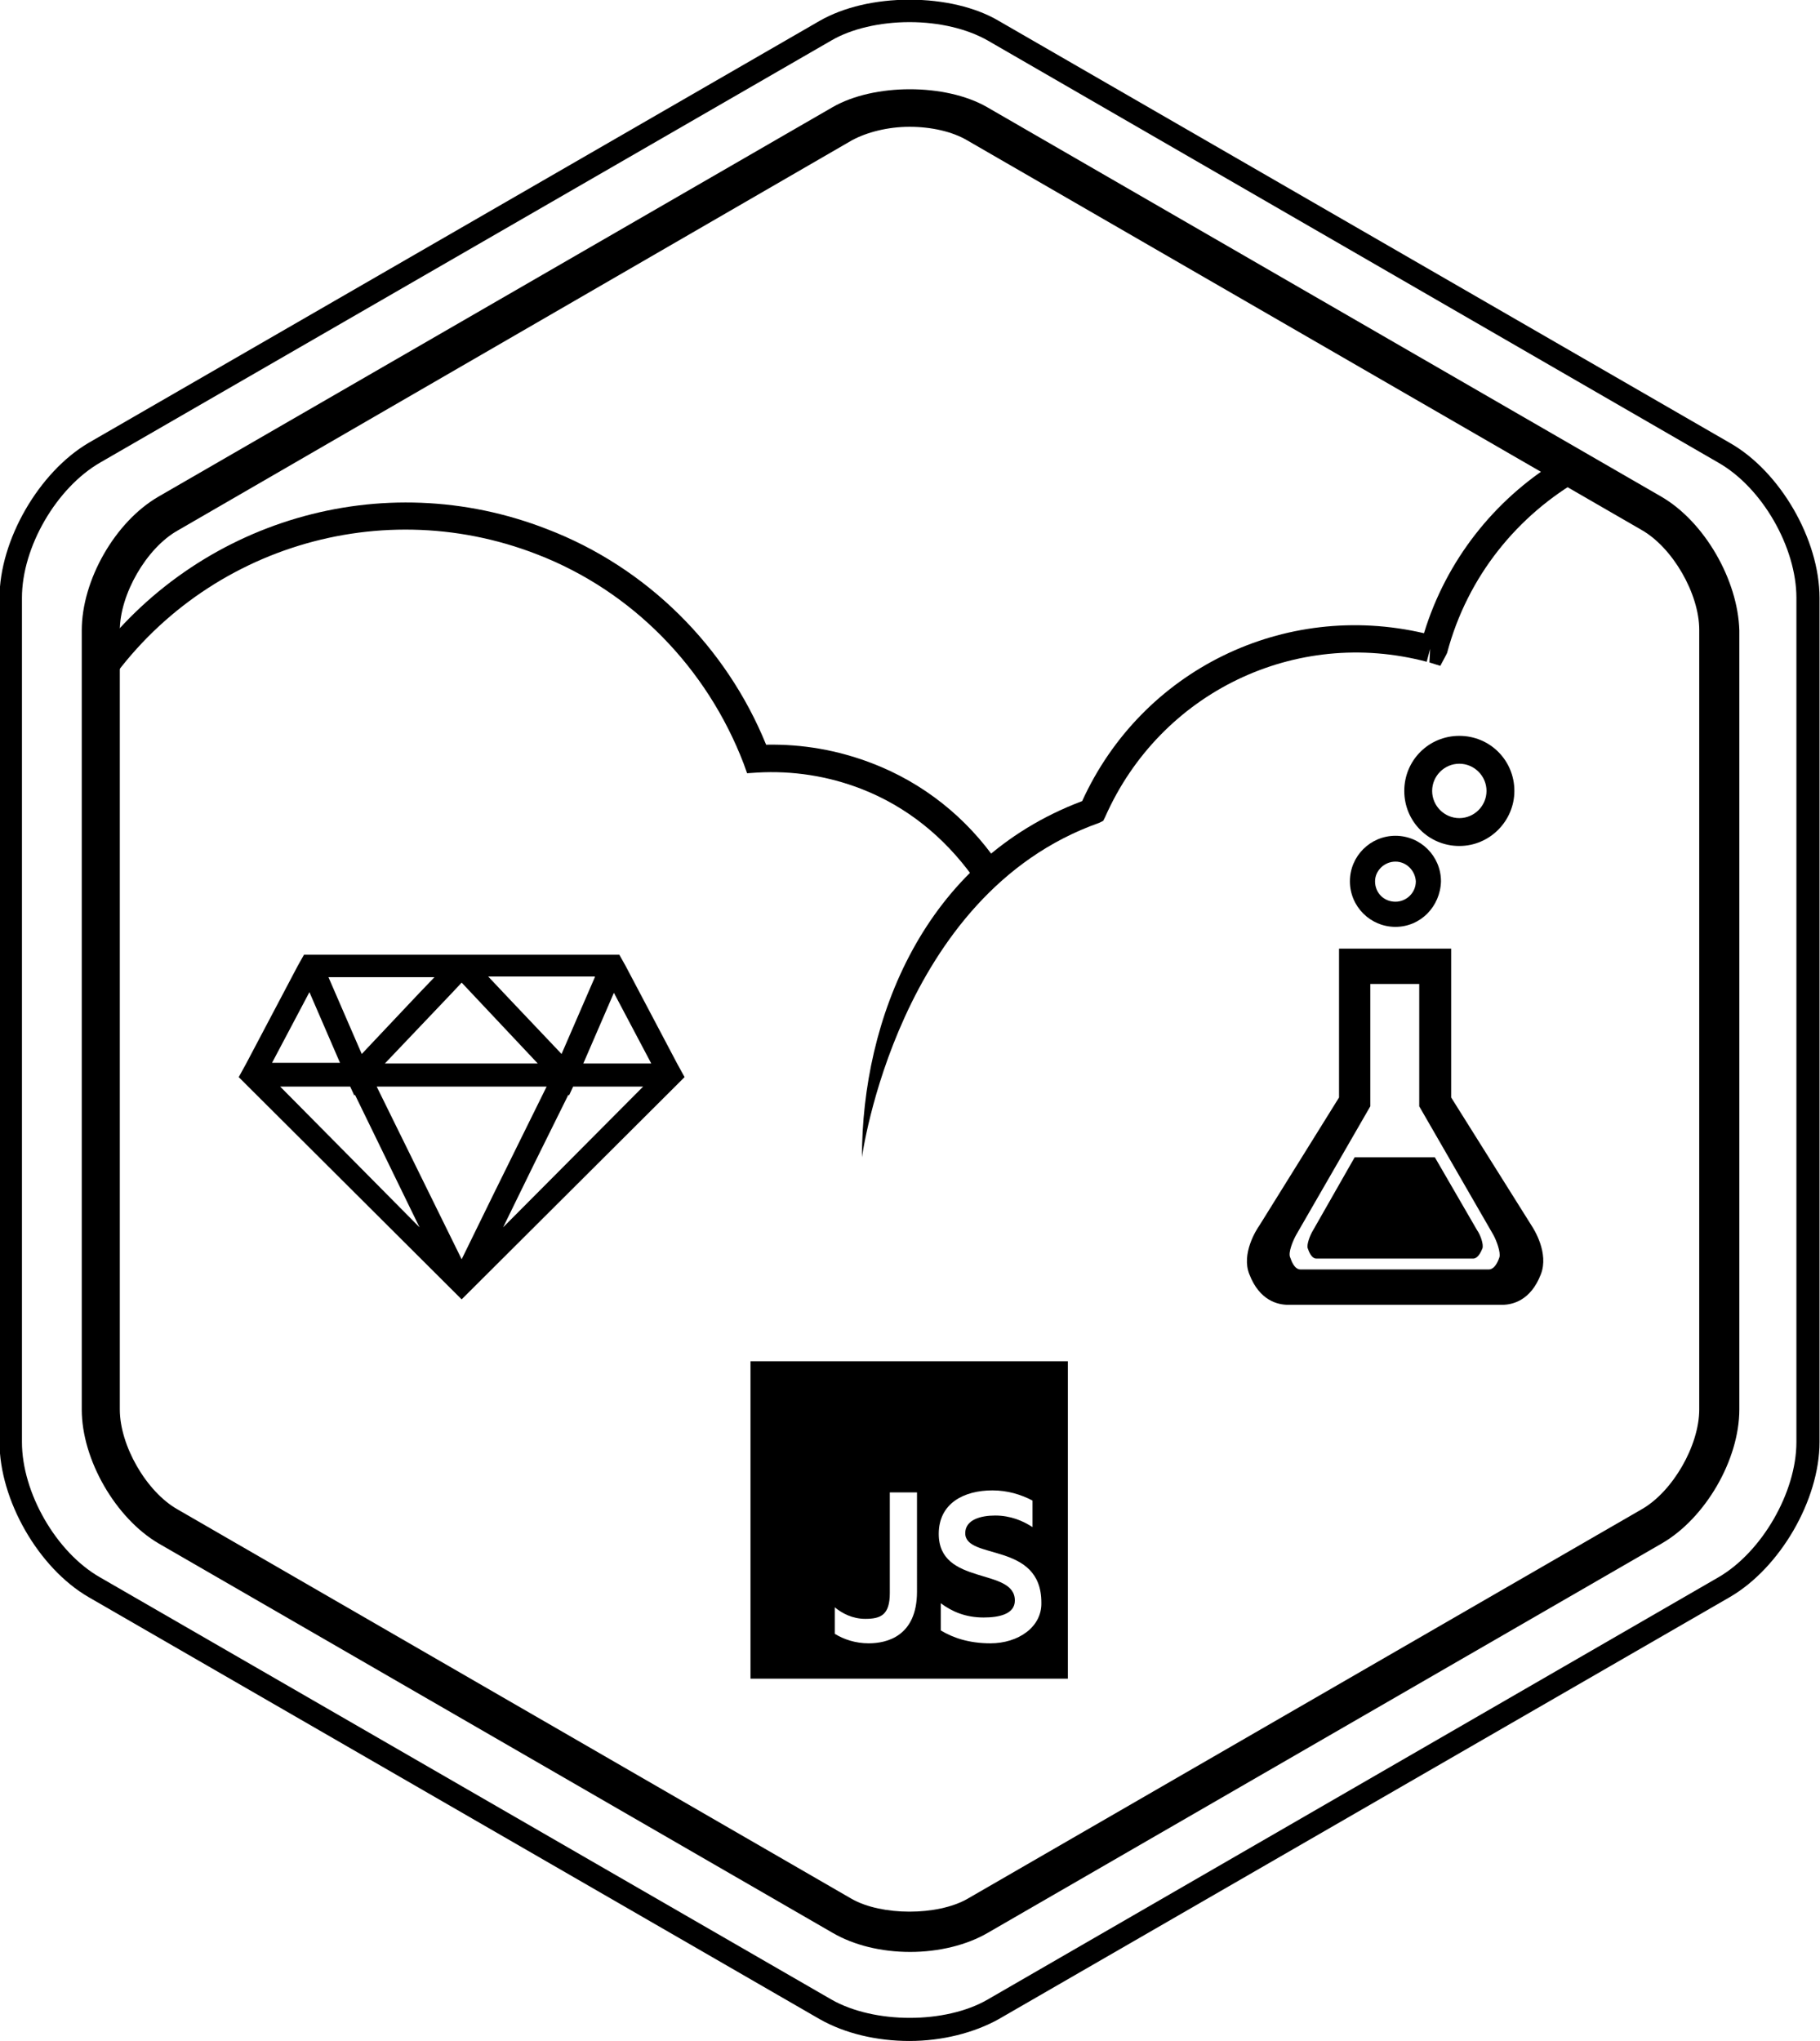 <?xml version="1.0" encoding="UTF-8" standalone="no"?>
<svg
   version="1.1"
   id="logo"
   x="0px"
   y="0px"
   viewBox="0 0 267.532 300"
   xml:space="preserve"
   sodipodi:docname="v40-logo-tight.svg"
   width="267.532"
   height="300"
   inkscape:version="1.3.2 (091e20e, 2023-11-25)"
   xmlns:inkscape="http://www.inkscape.org/namespaces/inkscape"
   xmlns:sodipodi="http://sodipodi.sourceforge.net/DTD/sodipodi-0.dtd"
   xmlns="http://www.w3.org/2000/svg"
   xmlns:svg="http://www.w3.org/2000/svg"><defs
   id="defs6" /><sodipodi:namedview
   id="namedview6"
   pagecolor="#ffffff"
   bordercolor="#000000"
   borderopacity="0.25"
   inkscape:showpageshadow="2"
   inkscape:pageopacity="0.0"
   inkscape:pagecheckerboard="0"
   inkscape:deskcolor="#d1d1d1"
   inkscape:zoom="1.73"
   inkscape:cx="250"
   inkscape:cy="249.71098"
   inkscape:window-width="1392"
   inkscape:window-height="1051"
   inkscape:window-x="182"
   inkscape:window-y="38"
   inkscape:window-maximized="0"
   inkscape:current-layer="logo" />
<g
   id="g6"
   transform="matrix(0.999,0,0,0.999,-108.562,-31.714)">
  <g
   id="g5">
    <path
   id="ruby"
   d="m 209.4,190.2 -1.1,-2 -7.6,-14.4 -0.9,-1.6 h -2.1 -17.2 -3.2 -1.5 -3.2 -17.1 -2.1 l -0.9,1.6 -7.6,14.4 -1.1,2 1.4,1.4 31.4,31.3 31.4,-31.3 z m -4.9,-2 h -9.9 -0.1 v 0 l 4.5,-10.4 z m -27.9,-11.9 3.2,3.4 8,8.5 h -22.5 l 9.8,-10.3 z m 0,40.7 -12.5,-25.4 h 25 l -7.8,15.8 z m 19.6,-41.5 -4.9,11.3 -7.4,-7.8 -3.4,-3.6 h 15.7 z m -23.6,0 -2.3,2.4 -8.4,8.9 -4.9,-11.3 z m -18.4,2.2 4.5,10.4 v 0 h -0.1 -9.9 z m -4.3,13.9 h 7.5 2.8 l 0.6,1.3 0.1,-0.1 9.5,19.5 z m 32.8,20.7 4.5,-9.2 5.1,-10.3 0.1,0.1 0.6,-1.3 h 2.8 7.5 z" />
    <g
   id="g1">
      <path
   id="bottle"
   d="m 329.7,223.7 h -31.5 c -1.5,0 -4.2,-0.6 -5.7,-4.5 -1.2,-3 1,-6.5 1.5,-7.2 l 11.7,-18.8 v -21.9 h 16.5 v 21.9 L 334,212 c 0.4,0.6 2.6,4.1 1.4,7.2 -1.5,3.9 -4.2,4.5 -5.7,4.5 z m -19.4,-47.2 v 18 l -10.9,18.9 c -0.5,0.9 -1.2,2.6 -0.9,3.3 0.6,1.8 1.3,1.8 1.6,1.8 h 27.6 c 0.2,0 1,0 1.6,-1.8 0.2,-0.7 -0.4,-2.4 -0.9,-3.3 l -10.9,-18.9 v -18 z" />
    </g>
    <g
   id="g2">
      <path
   id="buble"
   d="m 314,168.1 c -3.7,0 -6.7,-3 -6.7,-6.7 0,-3.7 3,-6.7 6.7,-6.7 3.7,0 6.7,3 6.7,6.7 -0.1,3.7 -3,6.7 -6.7,6.7 z m 0,-9.6 c -1.6,0 -3,1.3 -3,2.9 0,1.7 1.3,3 3,3 1.6,0 3,-1.3 3,-3 -0.1,-1.6 -1.4,-2.9 -3,-2.9 z" />
    </g>
    <g
   id="g3">
      <path
   id="buble2"
   d="m 323.4,156.2 c -4.5,0 -8.1,-3.6 -8.1,-8.1 0,-4.5 3.6,-8.1 8.1,-8.1 4.5,0 8.1,3.6 8.1,8.1 0,4.4 -3.6,8.1 -8.1,8.1 z m 0,-12.1 c -2.2,0 -4,1.8 -4,4 0,2.2 1.8,4 4,4 2.2,0 4,-1.8 4,-4 0,-2.2 -1.8,-4 -4,-4 z" />
    </g>
      <path
   id="inneredge"
   d="M 353.1,104.8 253.9,47.5 C 247.8,44 237.3,44 231.2,47.5 L 132,104.8 c -6.4,3.7 -11.3,12.3 -11.3,19.7 v 114.6 c 0,7.4 5,16 11.3,19.7 l 99.2,57.3 c 3.1,1.8 7.1,2.8 11.4,2.8 4.2,0 8.3,-1 11.4,-2.8 l 99.2,-57.3 c 6.4,-3.7 11.4,-12.3 11.4,-19.7 V 124.5 c -0.2,-7.4 -5.1,-16 -11.5,-19.7 z m 5.6,134.3 c 0,5.3 -3.9,12.1 -8.5,14.7 L 251,311.1 c -4.4,2.5 -12.6,2.5 -17,0 l -99.2,-57.3 c -4.6,-2.6 -8.5,-9.4 -8.5,-14.7 V 124.5 c 0,-5.3 3.9,-12.1 8.5,-14.7 L 234,52.4 c 2.2,-1.2 5.3,-2 8.5,-2 3.2,0 6.3,0.7 8.5,2 l 99.2,57.3 c 4.6,2.6 8.5,9.4 8.5,14.7 z" />
    <g
   id="g4">
      <path
   id="outeredge"
   d="m 242.5,332 c -4.8,0 -9.5,-1.1 -13.2,-3.2 L 121.7,266.7 c -7.4,-4.3 -13.1,-14.3 -13.1,-22.8 V 119.7 c 0,-8.5 5.8,-18.5 13.1,-22.8 L 229.3,34.8 c 3.5,-2 8.2,-3.1 13.2,-3.1 5,0 9.7,1.1 13.1,3.1 l 107.6,62.1 c 7.4,4.2 13.2,14.2 13.2,22.8 v 124.2 c 0,8.5 -5.8,18.5 -13.2,22.8 l -107.6,62.1 c -3.6,2 -8.3,3.2 -13.1,3.2 z m 0,-297 c -4.4,0 -8.6,1 -11.5,2.7 L 123.4,99.8 c -6.4,3.7 -11.5,12.4 -11.5,19.9 v 124.2 c 0,7.4 5,16.2 11.5,19.9 L 231,325.9 c 6.3,3.6 16.8,3.6 23,0 l 107.5,-62.1 c 6.4,-3.7 11.5,-12.5 11.5,-19.9 V 119.7 c 0,-7.4 -5,-16.2 -11.5,-19.9 L 254,37.7 C 251,36 246.9,35 242.5,35 Z" />
    </g>
    <path
   id="rightcloud"
   d="m 337.6,99.7 c -9,5.6 -16.1,14.4 -19.4,25.2 -20.6,-4.8 -41.5,5.4 -50.3,24.7 -23.4,8.8 -32.4,32.2 -32.4,52.4 0,0 5.2,-38.7 34.9,-49.2 l 0.6,-0.3 0.3,-0.6 c 8.1,-18.3 28,-27.9 47.3,-22.8 l 0.5,-1.9 v 0 l -0.1,2 1.6,0.5 0.8,-1.5 0.2,-0.4 c 3,-11.3 10.4,-20.3 19.9,-25.7 -1.5,-0.6 -2.8,-1.4 -3.9,-2.4 z" />
    <path
   id="leftcloud"
   d="m 255.6,158.7 c 0,0 -0.1,0 -0.1,0 -4.6,-6.7 -11,-11.8 -18.6,-14.7 -5,-1.9 -10.1,-2.8 -15.5,-2.7 -5.9,-14.5 -17.6,-26.1 -32.2,-31.7 -24.3,-9.5 -51.6,-1.3 -66.9,19.4 0.5,1.9 0.7,3.8 0.8,5.7 13.6,-21.7 40.7,-30.7 64.6,-21.4 14,5.4 25,16.7 30.4,30.8 l 0.5,1.4 1.5,-0.1 c 5.2,-0.3 10.4,0.5 15.3,2.4 6.7,2.6 12.2,7.1 16.4,12.9 1.2,-0.7 2.6,-1.4 3.8,-2 z" />
    <path
   id="elixir"
   d="m 301.1,215.4 c 0.5,1.5 1.1,1.5 1.3,1.5 h 23 c 0.2,0 0.8,0 1.4,-1.5 0.2,-0.6 -0.3,-2 -0.8,-2.7 L 319.8,202 H 308 l -6.1,10.7 c -0.5,0.8 -1,2.2 -0.8,2.7 z" />
  </g>
  <path
   d="m 219.1,232 v 46.7 h 46.7 V 232 Z m 24.5,33.9 c 0,6.6 -4.5,7.6 -7.1,7.6 -2,0 -3.7,-0.6 -5,-1.4 v -3.9 c 1.1,0.9 2.6,1.7 4.5,1.7 2.3,0 3.6,-0.6 3.6,-3.8 v -14.8 h 4 z m 10.8,7.6 c -3.1,0 -5.5,-0.8 -7.3,-1.9 v -4 c 1.6,1.2 3.6,2.1 6.3,2.1 2.3,0 4.6,-0.5 4.6,-2.5 0,-4.9 -11.2,-2.1 -11.2,-9.8 0,-4.5 3.7,-6.4 7.9,-6.4 2.2,0 4.2,0.6 5.9,1.5 v 3.9 c -1.4,-0.9 -3.2,-1.7 -5.5,-1.7 -2.1,0 -4.4,0.6 -4.4,2.6 0,4 11.2,1.2 11.2,10.2 0.1,3.6 -3.4,6 -7.5,6 z"
   id="path5" />
</g>
</svg>

